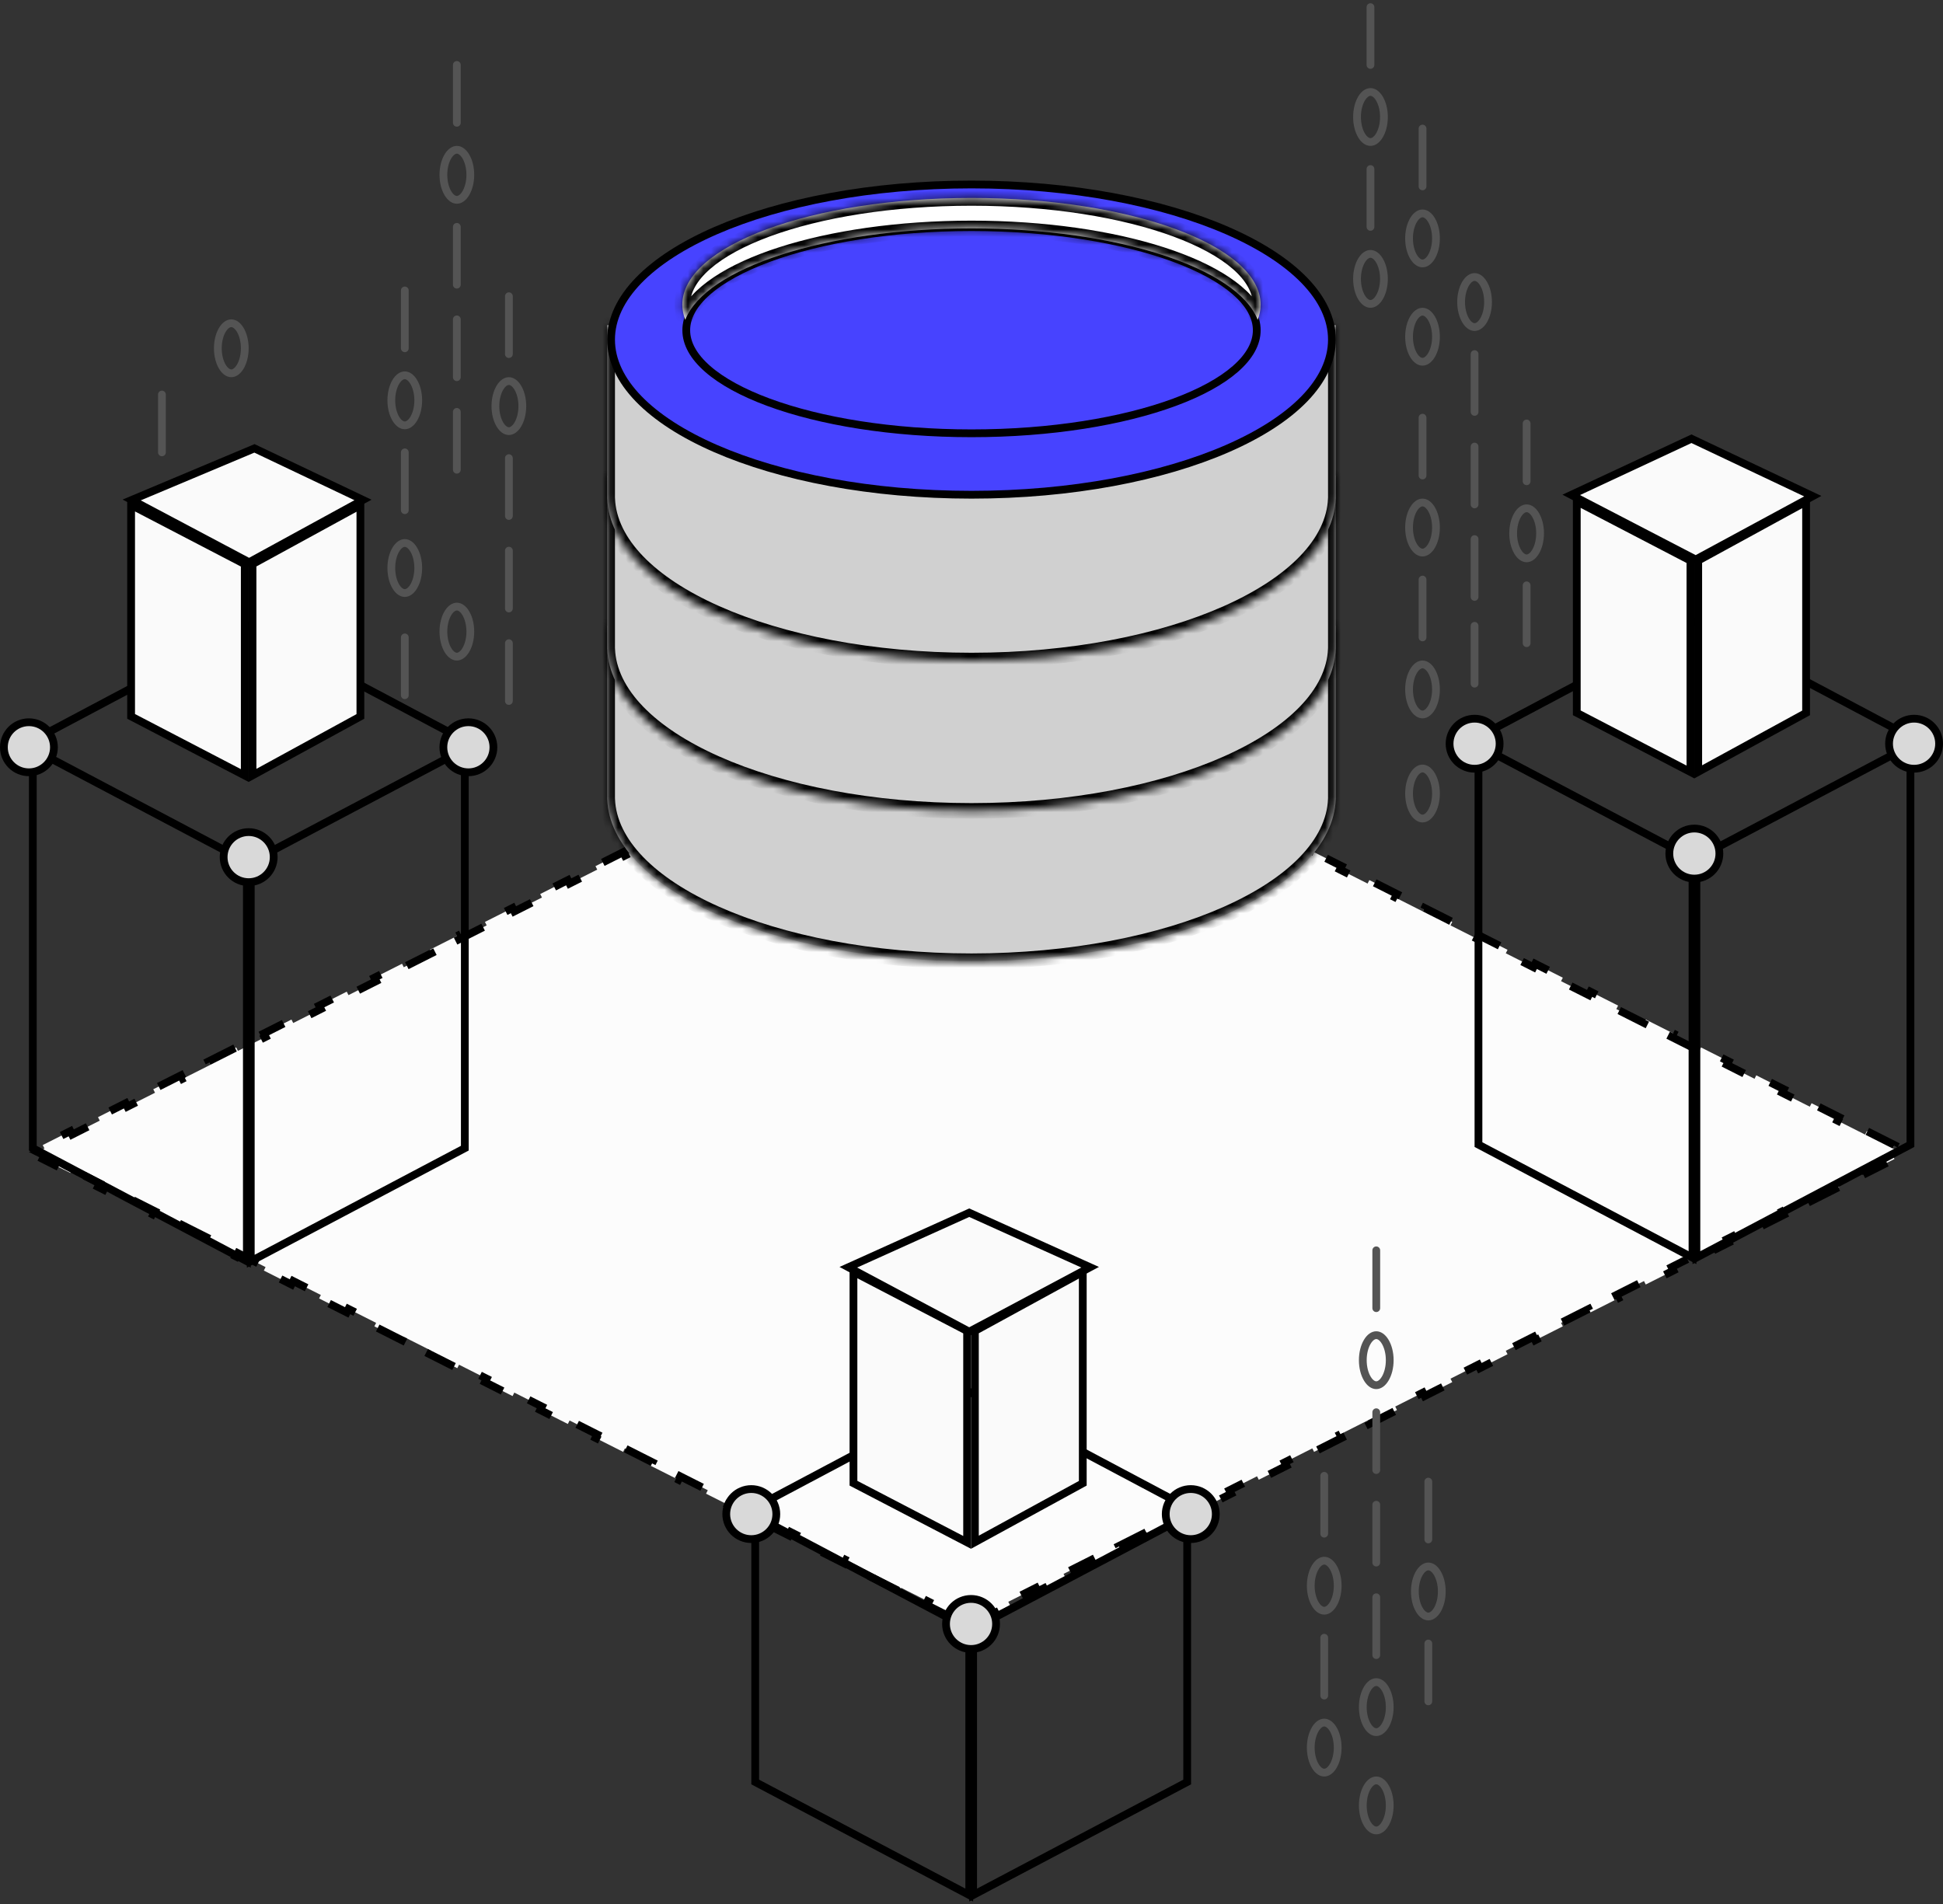 <svg width="250" height="245" viewBox="0 0 250 245" fill="none" xmlns="http://www.w3.org/2000/svg">
<rect x="0" y="0" width="250" height="245" fill="#333333" stroke="none"/>
<path d="M119.292 89.918L122.848 88.124L123.074 88.57L124.626 87.787L126.179 88.57L126.404 88.124L129.961 89.918L129.735 90.365L133.291 92.159L133.517 91.713L137.073 93.507L136.847 93.954L140.404 95.748L140.629 95.302L144.185 97.096L143.96 97.543L147.516 99.337L147.741 98.891L151.297 100.685L151.072 101.131L154.628 102.926L154.853 102.48L158.409 104.274L158.184 104.72L161.74 106.515L161.965 106.068L165.522 107.863L165.296 108.309L168.852 110.104L169.078 109.657L172.634 111.452L172.409 111.898L175.965 113.693L176.19 113.246L179.746 115.041L179.521 115.487L183.077 117.282L183.302 116.835L186.858 118.63L186.633 119.076L190.189 120.871L190.414 120.424L193.97 122.219L193.745 122.665L197.301 124.46L197.527 124.013L201.083 125.808L200.857 126.254L204.413 128.048L204.639 127.602L208.195 129.397L207.97 129.843L211.526 131.637L211.751 131.191L215.307 132.985L215.082 133.432L218.638 135.226L218.863 134.78L222.419 136.574L222.194 137.021L225.75 138.815L225.975 138.369L229.531 140.163L229.306 140.61L232.862 142.404L233.088 141.958L236.644 143.752L236.418 144.199L239.975 145.993L240.2 145.547L243.756 147.341L243.531 147.788L244.424 148.238L243.531 148.689L243.756 149.136L240.2 150.93L239.975 150.484L236.418 152.278L236.644 152.725L233.088 154.519L232.862 154.073L229.306 155.867L229.531 156.314L225.975 158.108L225.75 157.662L222.194 159.456L222.419 159.903L218.863 161.697L218.638 161.251L215.082 163.045L215.307 163.491L211.751 165.286L211.526 164.84L207.97 166.634L208.195 167.08L204.639 168.875L204.413 168.428L200.857 170.223L201.083 170.669L197.527 172.464L197.301 172.017L193.745 173.812L193.97 174.258L190.414 176.053L190.189 175.606L186.633 177.401L186.858 177.847L183.302 179.642L183.077 179.195L179.521 180.99L179.746 181.436L176.19 183.231L175.965 182.784L172.409 184.579L172.634 185.025L169.078 186.82L168.852 186.373L165.296 188.168L165.522 188.614L161.965 190.408L161.74 189.962L158.184 191.757L158.409 192.203L154.853 193.997L154.628 193.551L151.072 195.345L151.297 195.792L147.741 197.586L147.516 197.14L143.96 198.934L144.185 199.381L140.629 201.175L140.404 200.729L136.847 202.523L137.073 202.97L133.517 204.764L133.291 204.318L129.735 206.112L129.961 206.559L126.404 208.353L126.179 207.907L124.626 208.69L123.074 207.907L122.848 208.353L119.292 206.559L119.517 206.112L115.961 204.318L115.736 204.764L112.18 202.97L112.405 202.523L108.849 200.729L108.624 201.175L105.068 199.381L105.293 198.934L101.737 197.14L101.512 197.586L97.956 195.792L98.181 195.345L94.625 193.551L94.4 193.997L90.843 192.203L91.069 191.757L87.513 189.962L87.287 190.408L83.731 188.614L83.956 188.168L80.4 186.373L80.175 186.82L76.619 185.025L76.844 184.579L73.288 182.784L73.063 183.231L69.507 181.436L69.732 180.99L66.176 179.195L65.951 179.642L62.395 177.847L62.62 177.401L59.064 175.606L58.838 176.053L55.282 174.258L55.508 173.812L51.951 172.017L51.726 172.464L48.17 170.669L48.395 170.223L44.839 168.428L44.614 168.875L41.058 167.08L41.283 166.634L37.727 164.84L37.502 165.286L33.946 163.491L34.171 163.045L30.615 161.251L30.39 161.697L26.833 159.903L27.059 159.456L23.503 157.662L23.277 158.108L19.721 156.314L19.947 155.867L16.39 154.073L16.165 154.519L12.609 152.725L12.834 152.278L9.278 150.484L9.053 150.93L5.497 149.136L5.722 148.689L4.829 148.238L5.722 147.788L5.497 147.341L9.053 145.547L9.278 145.993L12.834 144.199L12.609 143.752L16.165 141.958L16.39 142.404L19.947 140.61L19.721 140.163L23.277 138.369L23.503 138.815L27.059 137.021L26.833 136.574L30.39 134.78L30.615 135.226L34.171 133.432L33.946 132.985L37.502 131.191L37.727 131.637L41.283 129.843L41.058 129.397L44.614 127.602L44.839 128.048L48.395 126.254L48.17 125.808L51.726 124.013L51.951 124.46L55.508 122.665L55.282 122.219L58.838 120.424L59.064 120.871L62.62 119.076L62.395 118.63L65.951 116.835L66.176 117.282L69.732 115.487L69.507 115.041L73.063 113.246L73.288 113.693L76.844 111.898L76.619 111.452L80.175 109.657L80.4 110.104L83.956 108.309L83.731 107.863L87.287 106.068L87.513 106.515L91.069 104.72L90.843 104.274L94.4 102.48L94.625 102.926L98.181 101.131L97.956 100.685L101.512 98.891L101.737 99.337L105.293 97.543L105.068 97.096L108.624 95.302L108.849 95.748L112.405 93.954L112.18 93.507L115.736 91.713L115.961 92.159L119.517 90.365L119.292 89.918Z" fill="#FCFCFC" stroke="black" stroke-dasharray="4 4"/>
<mask id="path-2-inside-1_1499_5620" fill="white">
<path fill-rule="evenodd" clip-rule="evenodd" d="M171.875 80.53H78.125V102.479V102.851H78.132C78.571 114.391 99.386 123.685 125 123.685C150.614 123.685 171.429 114.391 171.868 102.851H171.875V102.479V80.53Z"/>
</mask>
<path fill-rule="evenodd" clip-rule="evenodd" d="M171.875 80.53H78.125V102.479V102.851H78.132C78.571 114.391 99.386 123.685 125 123.685C150.614 123.685 171.429 114.391 171.868 102.851H171.875V102.479V80.53Z" fill="#D0D0D0"/>
<path d="M78.125 80.53V79.53H77.125V80.53H78.125ZM171.875 80.53H172.875V79.53H171.875V80.53ZM78.125 102.851H77.125V103.851H78.125V102.851ZM78.132 102.851L79.131 102.813L79.095 101.851H78.132V102.851ZM171.868 102.851V101.851H170.905L170.869 102.813L171.868 102.851ZM171.875 102.851V103.851H172.875V102.851H171.875ZM78.125 81.53H171.875V79.53H78.125V81.53ZM79.125 102.479V80.53H77.125V102.479H79.125ZM79.125 102.851V102.479H77.125V102.851H79.125ZM78.132 101.851H78.125V103.851H78.132V101.851ZM125 122.685C112.301 122.685 100.838 120.379 92.532 116.682C84.137 112.945 79.327 107.969 79.131 102.813L77.133 102.889C77.376 109.274 83.193 114.714 91.719 118.509C100.334 122.344 112.085 124.685 125 124.685V122.685ZM170.869 102.813C170.672 107.969 165.863 112.945 157.468 116.682C149.162 120.379 137.699 122.685 125 122.685V124.685C137.915 124.685 149.666 122.344 158.281 118.509C166.807 114.714 172.624 109.274 172.867 102.889L170.869 102.813ZM171.875 101.851H171.868V103.851H171.875V101.851ZM170.875 102.479V102.851H172.875V102.479H170.875ZM170.875 80.53V102.479H172.875V80.53H170.875Z" fill="black" mask="url(#path-2-inside-1_1499_5620)"/>
<mask id="path-4-inside-2_1499_5620" fill="white">
<path fill-rule="evenodd" clip-rule="evenodd" d="M171.875 61.185H78.125V83.134V83.506H78.132C78.571 95.046 99.386 104.34 125 104.34C150.614 104.34 171.429 95.046 171.868 83.506H171.875V83.134V61.185Z"/>
</mask>
<path fill-rule="evenodd" clip-rule="evenodd" d="M171.875 61.185H78.125V83.134V83.506H78.132C78.571 95.046 99.386 104.34 125 104.34C150.614 104.34 171.429 95.046 171.868 83.506H171.875V83.134V61.185Z" fill="#D0D0D0"/>
<path d="M78.125 61.185V60.185H77.125V61.185H78.125ZM171.875 61.185H172.875V60.185H171.875V61.185ZM78.125 83.506H77.125V84.506H78.125V83.506ZM78.132 83.506L79.131 83.468L79.095 82.506H78.132V83.506ZM171.868 83.506V82.506H170.905L170.869 83.468L171.868 83.506ZM171.875 83.506V84.506H172.875V83.506H171.875ZM78.125 62.185H171.875V60.185H78.125V62.185ZM79.125 83.134V61.185H77.125V83.134H79.125ZM79.125 83.506V83.134H77.125V83.506H79.125ZM78.132 82.506H78.125V84.506H78.132V82.506ZM125 103.34C112.301 103.34 100.838 101.034 92.532 97.337C84.137 93.6 79.327 88.624 79.131 83.468L77.133 83.544C77.376 89.929 83.193 95.369 91.719 99.164C100.334 102.999 112.085 105.34 125 105.34V103.34ZM170.869 83.468C170.673 88.624 165.863 93.6 157.468 97.337C149.162 101.034 137.699 103.34 125 103.34V105.34C137.915 105.34 149.666 102.999 158.281 99.164C166.807 95.369 172.624 89.929 172.867 83.544L170.869 83.468ZM171.875 82.506H171.868V84.506H171.875V82.506ZM170.875 83.134V83.506H172.875V83.134H170.875ZM170.875 61.185V83.134H172.875V61.185H170.875Z" fill="black" mask="url(#path-4-inside-2_1499_5620)"/>
<mask id="path-6-inside-3_1499_5620" fill="white">
<path fill-rule="evenodd" clip-rule="evenodd" d="M171.875 41.84H78.125V63.789V64.161H78.132C78.571 75.701 99.386 84.994 125 84.994C150.614 84.994 171.429 75.701 171.868 64.161H171.875V63.789V41.84Z"/>
</mask>
<path fill-rule="evenodd" clip-rule="evenodd" d="M171.875 41.84H78.125V63.789V64.161H78.132C78.571 75.701 99.386 84.994 125 84.994C150.614 84.994 171.429 75.701 171.868 64.161H171.875V63.789V41.84Z" fill="#D0D0D0"/>
<path d="M78.125 41.84V40.84H77.125V41.84H78.125ZM171.875 41.84H172.875V40.84H171.875V41.84ZM78.125 64.161H77.125V65.161H78.125V64.161ZM78.132 64.161L79.131 64.123L79.095 63.161H78.132V64.161ZM171.868 64.161V63.161H170.905L170.869 64.123L171.868 64.161ZM171.875 64.161V65.161H172.875V64.161H171.875ZM78.125 42.84H171.875V40.84H78.125V42.84ZM79.125 63.789V41.84H77.125V63.789H79.125ZM79.125 64.161V63.789H77.125V64.161H79.125ZM78.132 63.161H78.125V65.161H78.132V63.161ZM125 83.994C112.301 83.994 100.838 81.689 92.532 77.992C84.137 74.255 79.327 69.278 79.131 64.123L77.133 64.199C77.376 70.584 83.193 76.024 91.719 79.819C100.334 83.653 112.085 85.994 125 85.994V83.994ZM170.869 64.123C170.673 69.278 165.863 74.255 157.468 77.992C149.162 81.689 137.699 83.994 125 83.994V85.994C137.915 85.994 149.666 83.653 158.281 79.819C166.807 76.024 172.624 70.584 172.867 64.199L170.869 64.123ZM171.875 63.161H171.868V65.161H171.875V63.161ZM170.875 63.789V64.161H172.875V63.789H170.875ZM170.875 41.84V63.789H172.875V41.84H170.875Z" fill="black" mask="url(#path-6-inside-3_1499_5620)"/>
<path d="M171.375 43.7C171.375 46.359 170.142 48.932 167.832 51.316C165.52 53.703 162.149 55.875 157.946 57.71C149.54 61.379 137.892 63.661 125 63.661C112.108 63.661 100.46 61.379 92.054 57.71C87.851 55.875 84.48 53.703 82.168 51.316C79.858 48.932 78.625 46.359 78.625 43.7C78.625 41.041 79.858 38.467 82.168 36.083C84.48 33.697 87.851 31.525 92.054 29.69C100.46 26.02 112.108 23.738 125 23.738C137.892 23.738 149.54 26.02 157.946 29.69C162.149 31.525 165.52 33.697 167.832 36.083C170.142 38.467 171.375 41.041 171.375 43.7Z" fill="#4743FF" stroke="black"/>
<path d="M161.704 42.491C161.704 44.194 160.772 45.879 158.951 47.472C157.13 49.065 154.467 50.521 151.134 51.755C144.47 54.221 135.231 55.755 125.001 55.755C114.771 55.755 105.532 54.221 98.869 51.755C95.535 50.521 92.872 49.065 91.052 47.472C89.23 45.879 88.299 44.194 88.299 42.491C88.299 40.787 89.23 39.102 91.052 37.509C92.872 35.917 95.535 34.46 98.869 33.226C105.532 30.761 114.771 29.226 125.001 29.226C135.231 29.226 144.47 30.761 151.134 33.226C154.467 34.46 157.13 35.917 158.951 37.509C160.772 39.102 161.704 40.787 161.704 42.491Z" fill="#4743FF" stroke="black"/>
<mask id="path-10-inside-4_1499_5620" fill="white">
<path fill-rule="evenodd" clip-rule="evenodd" d="M161.823 41.156C162.071 40.515 162.2 39.861 162.2 39.195C162.2 31.615 145.544 25.471 124.997 25.471C104.451 25.471 87.795 31.615 87.795 39.195C87.795 39.861 87.923 40.515 88.172 41.156C90.751 34.505 106.255 29.392 124.997 29.392C143.739 29.392 159.244 34.505 161.823 41.156Z"/>
</mask>
<path fill-rule="evenodd" clip-rule="evenodd" d="M161.823 41.156C162.071 40.515 162.2 39.861 162.2 39.195C162.2 31.615 145.544 25.471 124.997 25.471C104.451 25.471 87.795 31.615 87.795 39.195C87.795 39.861 87.923 40.515 88.172 41.156C90.751 34.505 106.255 29.392 124.997 29.392C143.739 29.392 159.244 34.505 161.823 41.156Z" fill="white"/>
<path d="M161.823 41.156L160.89 41.517L161.823 43.922L162.755 41.517L161.823 41.156ZM88.172 41.156L87.239 41.517L88.172 43.922L89.104 41.517L88.172 41.156ZM161.2 39.195C161.2 39.729 161.097 40.261 160.89 40.794L162.755 41.517C163.045 40.769 163.2 39.992 163.2 39.195H161.2ZM124.997 26.471C135.184 26.471 144.362 27.995 150.957 30.428C154.259 31.646 156.861 33.073 158.619 34.606C160.379 36.142 161.2 37.695 161.2 39.195H163.2C163.2 36.905 161.938 34.848 159.933 33.099C157.926 31.349 155.08 29.818 151.649 28.552C144.78 26.018 135.357 24.471 124.997 24.471V26.471ZM88.795 39.195C88.795 37.695 89.615 36.142 91.376 34.606C93.134 33.073 95.736 31.646 99.037 30.428C105.633 27.995 114.811 26.471 124.997 26.471V24.471C114.638 24.471 105.214 26.018 98.345 28.552C94.914 29.818 92.068 31.349 90.061 33.099C88.056 34.848 86.795 36.905 86.795 39.195H88.795ZM89.104 40.794C88.897 40.261 88.795 39.729 88.795 39.195H86.795C86.795 39.992 86.949 40.769 87.239 41.517L89.104 40.794ZM89.104 41.517C89.646 40.12 90.914 38.697 92.935 37.342C94.944 35.995 97.618 34.767 100.83 33.731C107.253 31.66 115.708 30.392 124.997 30.392V28.392C115.544 28.392 106.876 29.68 100.216 31.828C96.888 32.901 94.03 34.199 91.821 35.681C89.624 37.155 87.987 38.865 87.239 40.794L89.104 41.517ZM124.997 30.392C134.286 30.392 142.741 31.66 149.164 33.731C152.377 34.767 155.05 35.995 157.059 37.342C159.08 38.697 160.349 40.12 160.89 41.517L162.755 40.794C162.007 38.865 160.371 37.155 158.174 35.681C155.964 34.2 153.107 32.901 149.778 31.828C143.118 29.68 134.45 28.392 124.997 28.392V30.392Z" fill="black" mask="url(#path-10-inside-4_1499_5620)"/>
<path d="M4.223 147.742V96.376L31.764 110.923V162.29L4.223 147.742Z" stroke="black"/>
<path d="M60.305 95.546L32.014 80.53L3.723 95.546" stroke="black"/>
<path d="M59.807 147.742V96.376L32.265 110.923V162.29L59.807 147.742Z" stroke="black"/>
<path d="M16.869 92.182V64.985L31.494 72.598V99.795L16.869 92.182Z" fill="#FAFAFA" stroke="black"/>
<path d="M46.371 92.189V65.004L32.49 72.592V99.776L46.371 92.189Z" fill="#FAFAFA" stroke="black"/>
<path d="M32.74 57.694L46.705 64.333L32.053 72.346L16.943 64.333L32.74 57.694Z" fill="#FAFAFA" stroke="black"/>
<path d="M63.487 96.155C63.487 97.934 62.046 99.375 60.267 99.375C58.489 99.375 57.047 97.934 57.047 96.155C57.047 94.377 58.489 92.935 60.267 92.935C62.046 92.935 63.487 94.377 63.487 96.155Z" fill="#D9D9D9" stroke="black"/>
<path d="M6.94 96.155C6.94 97.934 5.499 99.375 3.72 99.375C1.942 99.375 0.5 97.934 0.5 96.155C0.5 94.377 1.942 92.935 3.72 92.935C5.499 92.935 6.94 94.377 6.94 96.155Z" fill="#D9D9D9" stroke="black"/>
<path d="M35.216 110.292C35.216 112.07 33.774 113.512 31.996 113.512C30.217 113.512 28.775 112.07 28.775 110.292C28.775 108.513 30.217 107.072 31.996 107.072C33.774 107.072 35.216 108.513 35.216 110.292Z" fill="#D9D9D9" stroke="black"/>
<path d="M153.25 194.218L124.959 179.202L96.668 194.218" stroke="black"/>
<path d="M152.752 229.301V195.048L125.21 209.595V243.849L152.752 229.301Z" stroke="black"/>
<path d="M124.711 209.596V243.849L97.169 229.301V195.048L124.711 209.596Z" stroke="black"/>
<path d="M109.812 190.854V163.657L124.437 171.27V198.468L109.812 190.854Z" fill="#FAFAFA" stroke="black"/>
<path d="M139.318 190.861V163.676L125.437 171.264V198.448L139.318 190.861Z" fill="#FAFAFA" stroke="black"/>
<path d="M124.914 156.139L124.708 156.046L124.503 156.139L110.08 162.646L109.152 163.064L110.05 163.543L124.473 171.23L124.708 171.355L124.943 171.23L139.366 163.543L140.264 163.064L139.337 162.646L124.914 156.139Z" fill="#FAFAFA" stroke="black"/>
<path d="M156.433 194.827C156.433 196.606 154.991 198.047 153.212 198.047C151.434 198.047 149.992 196.606 149.992 194.827C149.992 193.049 151.434 191.607 153.212 191.607C154.991 191.607 156.433 193.049 156.433 194.827Z" fill="#D9D9D9" stroke="black"/>
<path d="M99.886 194.827C99.886 196.606 98.444 198.047 96.665 198.047C94.887 198.047 93.445 196.606 93.445 194.827C93.445 193.049 94.887 191.607 96.665 191.607C98.444 191.607 99.886 193.049 99.886 194.827Z" fill="#D9D9D9" stroke="black"/>
<path d="M128.161 208.964C128.161 210.743 126.719 212.184 124.941 212.184C123.162 212.184 121.721 210.743 121.721 208.964C121.721 207.186 123.162 205.744 124.941 205.744C126.719 205.744 128.161 207.186 128.161 208.964Z" fill="#D9D9D9" stroke="black"/>
<path d="M190.229 147.284V95.918L217.77 110.465V161.832L190.229 147.284Z" stroke="black"/>
<path d="M246.311 95.088L218.02 80.072L189.729 95.088" stroke="black"/>
<path d="M245.812 147.284V95.918L218.271 110.465V161.832L245.812 147.284Z" stroke="black"/>
<path d="M202.879 91.724V64.527L217.504 72.14V99.337L202.879 91.724Z" fill="#FAFAFA" stroke="black"/>
<path d="M232.385 91.731V64.546L218.504 72.133V99.318L232.385 91.731Z" fill="#FAFAFA" stroke="black"/>
<path d="M217.846 56.555L217.634 56.454L217.421 56.553L203.083 63.25L202.164 63.679L203.065 64.147L217.945 71.873L218.181 71.996L218.414 71.869L232.379 64.314L233.247 63.845L232.355 63.423L217.846 56.555Z" fill="#FAFAFA" stroke="black"/>
<path d="M249.499 95.697C249.499 97.476 248.057 98.917 246.279 98.917C244.5 98.917 243.059 97.476 243.059 95.697C243.059 93.919 244.5 92.477 246.279 92.477C248.057 92.477 249.499 93.919 249.499 95.697Z" fill="#D9D9D9" stroke="black"/>
<path d="M192.952 95.697C192.952 97.476 191.51 98.917 189.732 98.917C187.953 98.917 186.512 97.476 186.512 95.697C186.512 93.919 187.953 92.477 189.732 92.477C191.51 92.477 192.952 93.919 192.952 95.697Z" fill="#D9D9D9" stroke="black"/>
<path d="M221.228 109.834C221.228 111.613 219.786 113.054 218.007 113.054C216.229 113.054 214.787 111.613 214.787 109.834C214.787 108.056 216.229 106.614 218.007 106.614C219.786 106.614 221.228 108.056 221.228 109.834Z" fill="#D9D9D9" stroke="black"/>
<path d="M183.033 53.744L183.033 61.185" stroke="#545454" stroke-linecap="round"/>
<path d="M176.334 0.917L176.334 8.357" stroke="#545454" stroke-linecap="round"/>
<path d="M196.426 54.489L196.426 61.929" stroke="#545454" stroke-linecap="round"/>
<path d="M183.033 74.578L183.033 82.018" stroke="#545454" stroke-linecap="round"/>
<path d="M176.334 21.75L176.334 29.191" stroke="#545454" stroke-linecap="round"/>
<path d="M189.729 45.56L189.729 53" stroke="#545454" stroke-linecap="round"/>
<path d="M196.426 75.322L196.426 82.762" stroke="#545454" stroke-linecap="round"/>
<path d="M189.729 57.465L189.729 64.905" stroke="#545454" stroke-linecap="round"/>
<path d="M189.729 69.369L189.729 76.81" stroke="#545454" stroke-linecap="round"/>
<path d="M189.729 80.53L189.729 87.97" stroke="#545454" stroke-linecap="round"/>
<path d="M183.033 16.542L183.033 23.983" stroke="#545454" stroke-linecap="round"/>
<path d="M184.763 67.881C184.763 68.834 184.53 69.671 184.181 70.255C183.825 70.848 183.403 71.102 183.031 71.102C182.659 71.102 182.237 70.848 181.881 70.255C181.531 69.671 181.299 68.834 181.299 67.881C181.299 66.929 181.531 66.091 181.881 65.508C182.237 64.915 182.659 64.661 183.031 64.661C183.403 64.661 183.825 64.915 184.181 65.508C184.53 66.091 184.763 66.929 184.763 67.881Z" stroke="#545454"/>
<path d="M184.763 88.715C184.763 89.667 184.53 90.505 184.181 91.088C183.825 91.681 183.403 91.935 183.031 91.935C182.659 91.935 182.237 91.681 181.881 91.088C181.531 90.505 181.299 89.667 181.299 88.715C181.299 87.762 181.531 86.924 181.881 86.341C182.237 85.748 182.659 85.494 183.031 85.494C183.403 85.494 183.825 85.748 184.181 86.341C184.53 86.924 184.763 87.762 184.763 88.715Z" stroke="#545454"/>
<path d="M184.763 102.108C184.763 103.06 184.53 103.898 184.181 104.481C183.825 105.074 183.403 105.328 183.031 105.328C182.659 105.328 182.237 105.074 181.881 104.481C181.531 103.898 181.299 103.06 181.299 102.108C181.299 101.155 181.531 100.317 181.881 99.734C182.237 99.141 182.659 98.887 183.031 98.887C183.403 98.887 183.825 99.141 184.181 99.734C184.53 100.317 184.763 101.155 184.763 102.108Z" stroke="#545454"/>
<path d="M178.068 15.054C178.068 16.006 177.835 16.844 177.485 17.427C177.129 18.02 176.707 18.274 176.336 18.274C175.964 18.274 175.542 18.02 175.186 17.427C174.836 16.844 174.604 16.006 174.604 15.054C174.604 14.102 174.836 13.264 175.186 12.681C175.542 12.088 175.964 11.834 176.336 11.834C176.707 11.834 177.129 12.088 177.485 12.681C177.835 13.264 178.068 14.102 178.068 15.054Z" stroke="#545454"/>
<path d="M184.763 30.679C184.763 31.631 184.53 32.469 184.181 33.052C183.825 33.645 183.403 33.899 183.031 33.899C182.659 33.899 182.237 33.645 181.881 33.052C181.531 32.469 181.299 31.631 181.299 30.679C181.299 29.727 181.531 28.889 181.881 28.306C182.237 27.712 182.659 27.459 183.031 27.459C183.403 27.459 183.825 27.712 184.181 28.306C184.53 28.889 184.763 29.727 184.763 30.679Z" stroke="#545454"/>
<path d="M184.763 43.328C184.763 44.28 184.53 45.118 184.181 45.701C183.825 46.294 183.403 46.548 183.031 46.548C182.659 46.548 182.237 46.294 181.881 45.701C181.531 45.118 181.299 44.28 181.299 43.328C181.299 42.376 181.531 41.538 181.881 40.955C182.237 40.361 182.659 40.108 183.031 40.108C183.403 40.108 183.825 40.361 184.181 40.955C184.53 41.538 184.763 42.376 184.763 43.328Z" stroke="#545454"/>
<path d="M178.068 35.887C178.068 36.84 177.835 37.677 177.485 38.261C177.129 38.854 176.707 39.107 176.336 39.107C175.964 39.107 175.542 38.854 175.186 38.261C174.836 37.677 174.604 36.84 174.604 35.887C174.604 34.935 174.836 34.097 175.186 33.514C175.542 32.921 175.964 32.667 176.336 32.667C176.707 32.667 177.129 32.921 177.485 33.514C177.835 34.097 178.068 34.935 178.068 35.887Z" stroke="#545454"/>
<path d="M191.462 38.863C191.462 39.816 191.23 40.654 190.88 41.237C190.524 41.83 190.102 42.084 189.73 42.084C189.358 42.084 188.936 41.83 188.581 41.237C188.231 40.654 187.998 39.816 187.998 38.863C187.998 37.911 188.231 37.073 188.581 36.49C188.936 35.897 189.358 35.643 189.73 35.643C190.102 35.643 190.524 35.897 190.88 36.49C191.23 37.073 191.462 37.911 191.462 38.863Z" stroke="#545454"/>
<path d="M198.158 68.625C198.158 69.578 197.925 70.415 197.575 70.999C197.219 71.592 196.797 71.846 196.425 71.846C196.054 71.846 195.632 71.592 195.276 70.999C194.926 70.415 194.693 69.578 194.693 68.625C194.693 67.673 194.926 66.835 195.276 66.252C195.632 65.659 196.054 65.405 196.425 65.405C196.797 65.405 197.219 65.659 197.575 66.252C197.925 66.835 198.158 67.673 198.158 68.625Z" stroke="#545454"/>
<path d="M170.383 189.905L170.383 197.346" stroke="#545454" stroke-linecap="round"/>
<path d="M177.08 160.887L177.08 168.328" stroke="#545454" stroke-linecap="round"/>
<path d="M183.777 190.649L183.777 198.09" stroke="#545454" stroke-linecap="round"/>
<path d="M170.383 210.738L170.383 218.179" stroke="#545454" stroke-linecap="round"/>
<path d="M177.08 181.721L177.08 189.161" stroke="#545454" stroke-linecap="round"/>
<path d="M183.777 211.482L183.777 218.923" stroke="#545454" stroke-linecap="round"/>
<path d="M177.08 193.625L177.08 201.066" stroke="#545454" stroke-linecap="round"/>
<path d="M177.08 205.53L177.08 212.971" stroke="#545454" stroke-linecap="round"/>
<path d="M172.117 204.042C172.117 204.994 171.884 205.832 171.534 206.415C171.178 207.008 170.756 207.262 170.384 207.262C170.013 207.262 169.591 207.008 169.235 206.415C168.885 205.832 168.652 204.994 168.652 204.042C168.652 203.09 168.885 202.252 169.235 201.669C169.591 201.075 170.013 200.822 170.384 200.822C170.756 200.822 171.178 201.075 171.534 201.669C171.884 202.252 172.117 203.09 172.117 204.042Z" stroke="#545454"/>
<path d="M178.812 219.667C178.812 220.619 178.579 221.457 178.229 222.04C177.874 222.633 177.452 222.887 177.08 222.887C176.708 222.887 176.286 222.633 175.93 222.04C175.58 221.457 175.348 220.619 175.348 219.667C175.348 218.715 175.58 217.877 175.93 217.294C176.286 216.7 176.708 216.447 177.08 216.447C177.452 216.447 177.874 216.7 178.229 217.294C178.579 217.877 178.812 218.715 178.812 219.667Z" stroke="#545454"/>
<path d="M178.812 232.316C178.812 233.268 178.579 234.106 178.229 234.689C177.874 235.282 177.452 235.536 177.08 235.536C176.708 235.536 176.286 235.282 175.93 234.689C175.58 234.106 175.348 233.268 175.348 232.316C175.348 231.363 175.58 230.526 175.93 229.942C176.286 229.349 176.708 229.095 177.08 229.095C177.452 229.095 177.874 229.349 178.229 229.942C178.579 230.526 178.812 231.363 178.812 232.316Z" stroke="#545454"/>
<path d="M172.117 224.875C172.117 225.828 171.884 226.666 171.534 227.249C171.178 227.842 170.756 228.096 170.384 228.096C170.013 228.096 169.591 227.842 169.235 227.249C168.885 226.666 168.652 225.828 168.652 224.875C168.652 223.923 168.885 223.085 169.235 222.502C169.591 221.909 170.013 221.655 170.384 221.655C170.756 221.655 171.178 221.909 171.534 222.502C171.884 223.085 172.117 223.923 172.117 224.875Z" stroke="#545454"/>
<path d="M178.812 175.024C178.812 175.976 178.579 176.814 178.229 177.397C177.874 177.991 177.452 178.244 177.08 178.244C176.708 178.244 176.286 177.991 175.93 177.397C175.58 176.814 175.348 175.976 175.348 175.024C175.348 174.072 175.58 173.234 175.93 172.651C176.286 172.058 176.708 171.804 177.08 171.804C177.452 171.804 177.874 172.058 178.229 172.651C178.579 173.234 178.812 174.072 178.812 175.024Z" stroke="#545454"/>
<path d="M185.511 204.786C185.511 205.738 185.279 206.576 184.929 207.159C184.573 207.752 184.151 208.006 183.779 208.006C183.407 208.006 182.985 207.752 182.629 207.159C182.279 206.576 182.047 205.738 182.047 204.786C182.047 203.834 182.279 202.996 182.629 202.413C182.985 201.819 183.407 201.566 183.779 201.566C184.151 201.566 184.573 201.819 184.929 202.413C185.279 202.996 185.511 203.834 185.511 204.786Z" stroke="#545454"/>
<path d="M31.494 44.816C31.494 45.768 31.261 46.606 30.911 47.189C30.555 47.782 30.133 48.036 29.761 48.036C29.39 48.036 28.968 47.782 28.612 47.189C28.262 46.606 28.029 45.768 28.029 44.816C28.029 43.863 28.262 43.025 28.612 42.442C28.968 41.849 29.39 41.595 29.761 41.595C30.133 41.595 30.555 41.849 30.911 42.442C31.261 43.025 31.494 43.863 31.494 44.816Z" stroke="#545454"/>
<path d="M52.086 37.375L52.086 44.816" stroke="#545454" stroke-linecap="round"/>
<path d="M58.779 8.357L58.779 15.798" stroke="#545454" stroke-linecap="round"/>
<path d="M65.477 38.119L65.477 45.56" stroke="#545454" stroke-linecap="round"/>
<path d="M52.086 58.208L52.086 65.649" stroke="#545454" stroke-linecap="round"/>
<path d="M58.779 29.191L58.779 36.631" stroke="#545454" stroke-linecap="round"/>
<path d="M65.477 58.953L65.477 66.393" stroke="#545454" stroke-linecap="round"/>
<path d="M58.779 41.095L58.779 48.536" stroke="#545454" stroke-linecap="round"/>
<path d="M65.477 70.857L65.477 78.298" stroke="#545454" stroke-linecap="round"/>
<path d="M20.834 50.768L20.834 58.208" stroke="#545454" stroke-linecap="round"/>
<path d="M52.086 82.018L52.086 89.458" stroke="#545454" stroke-linecap="round"/>
<path d="M58.779 53L58.779 60.441" stroke="#545454" stroke-linecap="round"/>
<path d="M65.477 82.762L65.477 90.203" stroke="#545454" stroke-linecap="round"/>
<path d="M53.814 51.512C53.814 52.464 53.581 53.302 53.231 53.885C52.876 54.479 52.453 54.732 52.082 54.732C51.71 54.732 51.288 54.479 50.932 53.885C50.582 53.302 50.35 52.464 50.35 51.512C50.35 50.56 50.582 49.722 50.932 49.139C51.288 48.546 51.71 48.292 52.082 48.292C52.453 48.292 52.876 48.546 53.231 49.139C53.581 49.722 53.814 50.56 53.814 51.512Z" stroke="#545454"/>
<path d="M60.515 81.274C60.515 82.226 60.282 83.064 59.932 83.647C59.577 84.24 59.155 84.494 58.783 84.494C58.411 84.494 57.989 84.24 57.633 83.647C57.283 83.064 57.051 82.226 57.051 81.274C57.051 80.322 57.283 79.484 57.633 78.901C57.989 78.308 58.411 78.054 58.783 78.054C59.155 78.054 59.577 78.308 59.932 78.901C60.282 79.484 60.515 80.322 60.515 81.274Z" stroke="#545454"/>
<path d="M60.515 22.494C60.515 23.447 60.282 24.285 59.932 24.868C59.577 25.461 59.155 25.715 58.783 25.715C58.411 25.715 57.989 25.461 57.633 24.868C57.283 24.285 57.051 23.447 57.051 22.494C57.051 21.542 57.283 20.704 57.633 20.121C57.989 19.528 58.411 19.274 58.783 19.274C59.155 19.274 59.577 19.528 59.932 20.121C60.282 20.704 60.515 21.542 60.515 22.494Z" stroke="#545454"/>
<path d="M67.207 52.256C67.207 53.208 66.974 54.046 66.624 54.629C66.268 55.222 65.846 55.476 65.474 55.476C65.103 55.476 64.681 55.222 64.325 54.629C63.975 54.046 63.742 53.208 63.742 52.256C63.742 51.304 63.975 50.466 64.325 49.883C64.681 49.29 65.103 49.036 65.474 49.036C65.846 49.036 66.268 49.29 66.624 49.883C66.974 50.466 67.207 51.304 67.207 52.256Z" stroke="#545454"/>
<path d="M53.814 73.089C53.814 74.042 53.581 74.88 53.231 75.463C52.876 76.056 52.453 76.31 52.082 76.31C51.71 76.31 51.288 76.056 50.932 75.463C50.582 74.88 50.35 74.042 50.35 73.089C50.35 72.137 50.582 71.299 50.932 70.716C51.288 70.123 51.71 69.869 52.082 69.869C52.453 69.869 52.876 70.123 53.231 70.716C53.581 71.299 53.814 72.137 53.814 73.089Z" stroke="#545454"/>
</svg>
